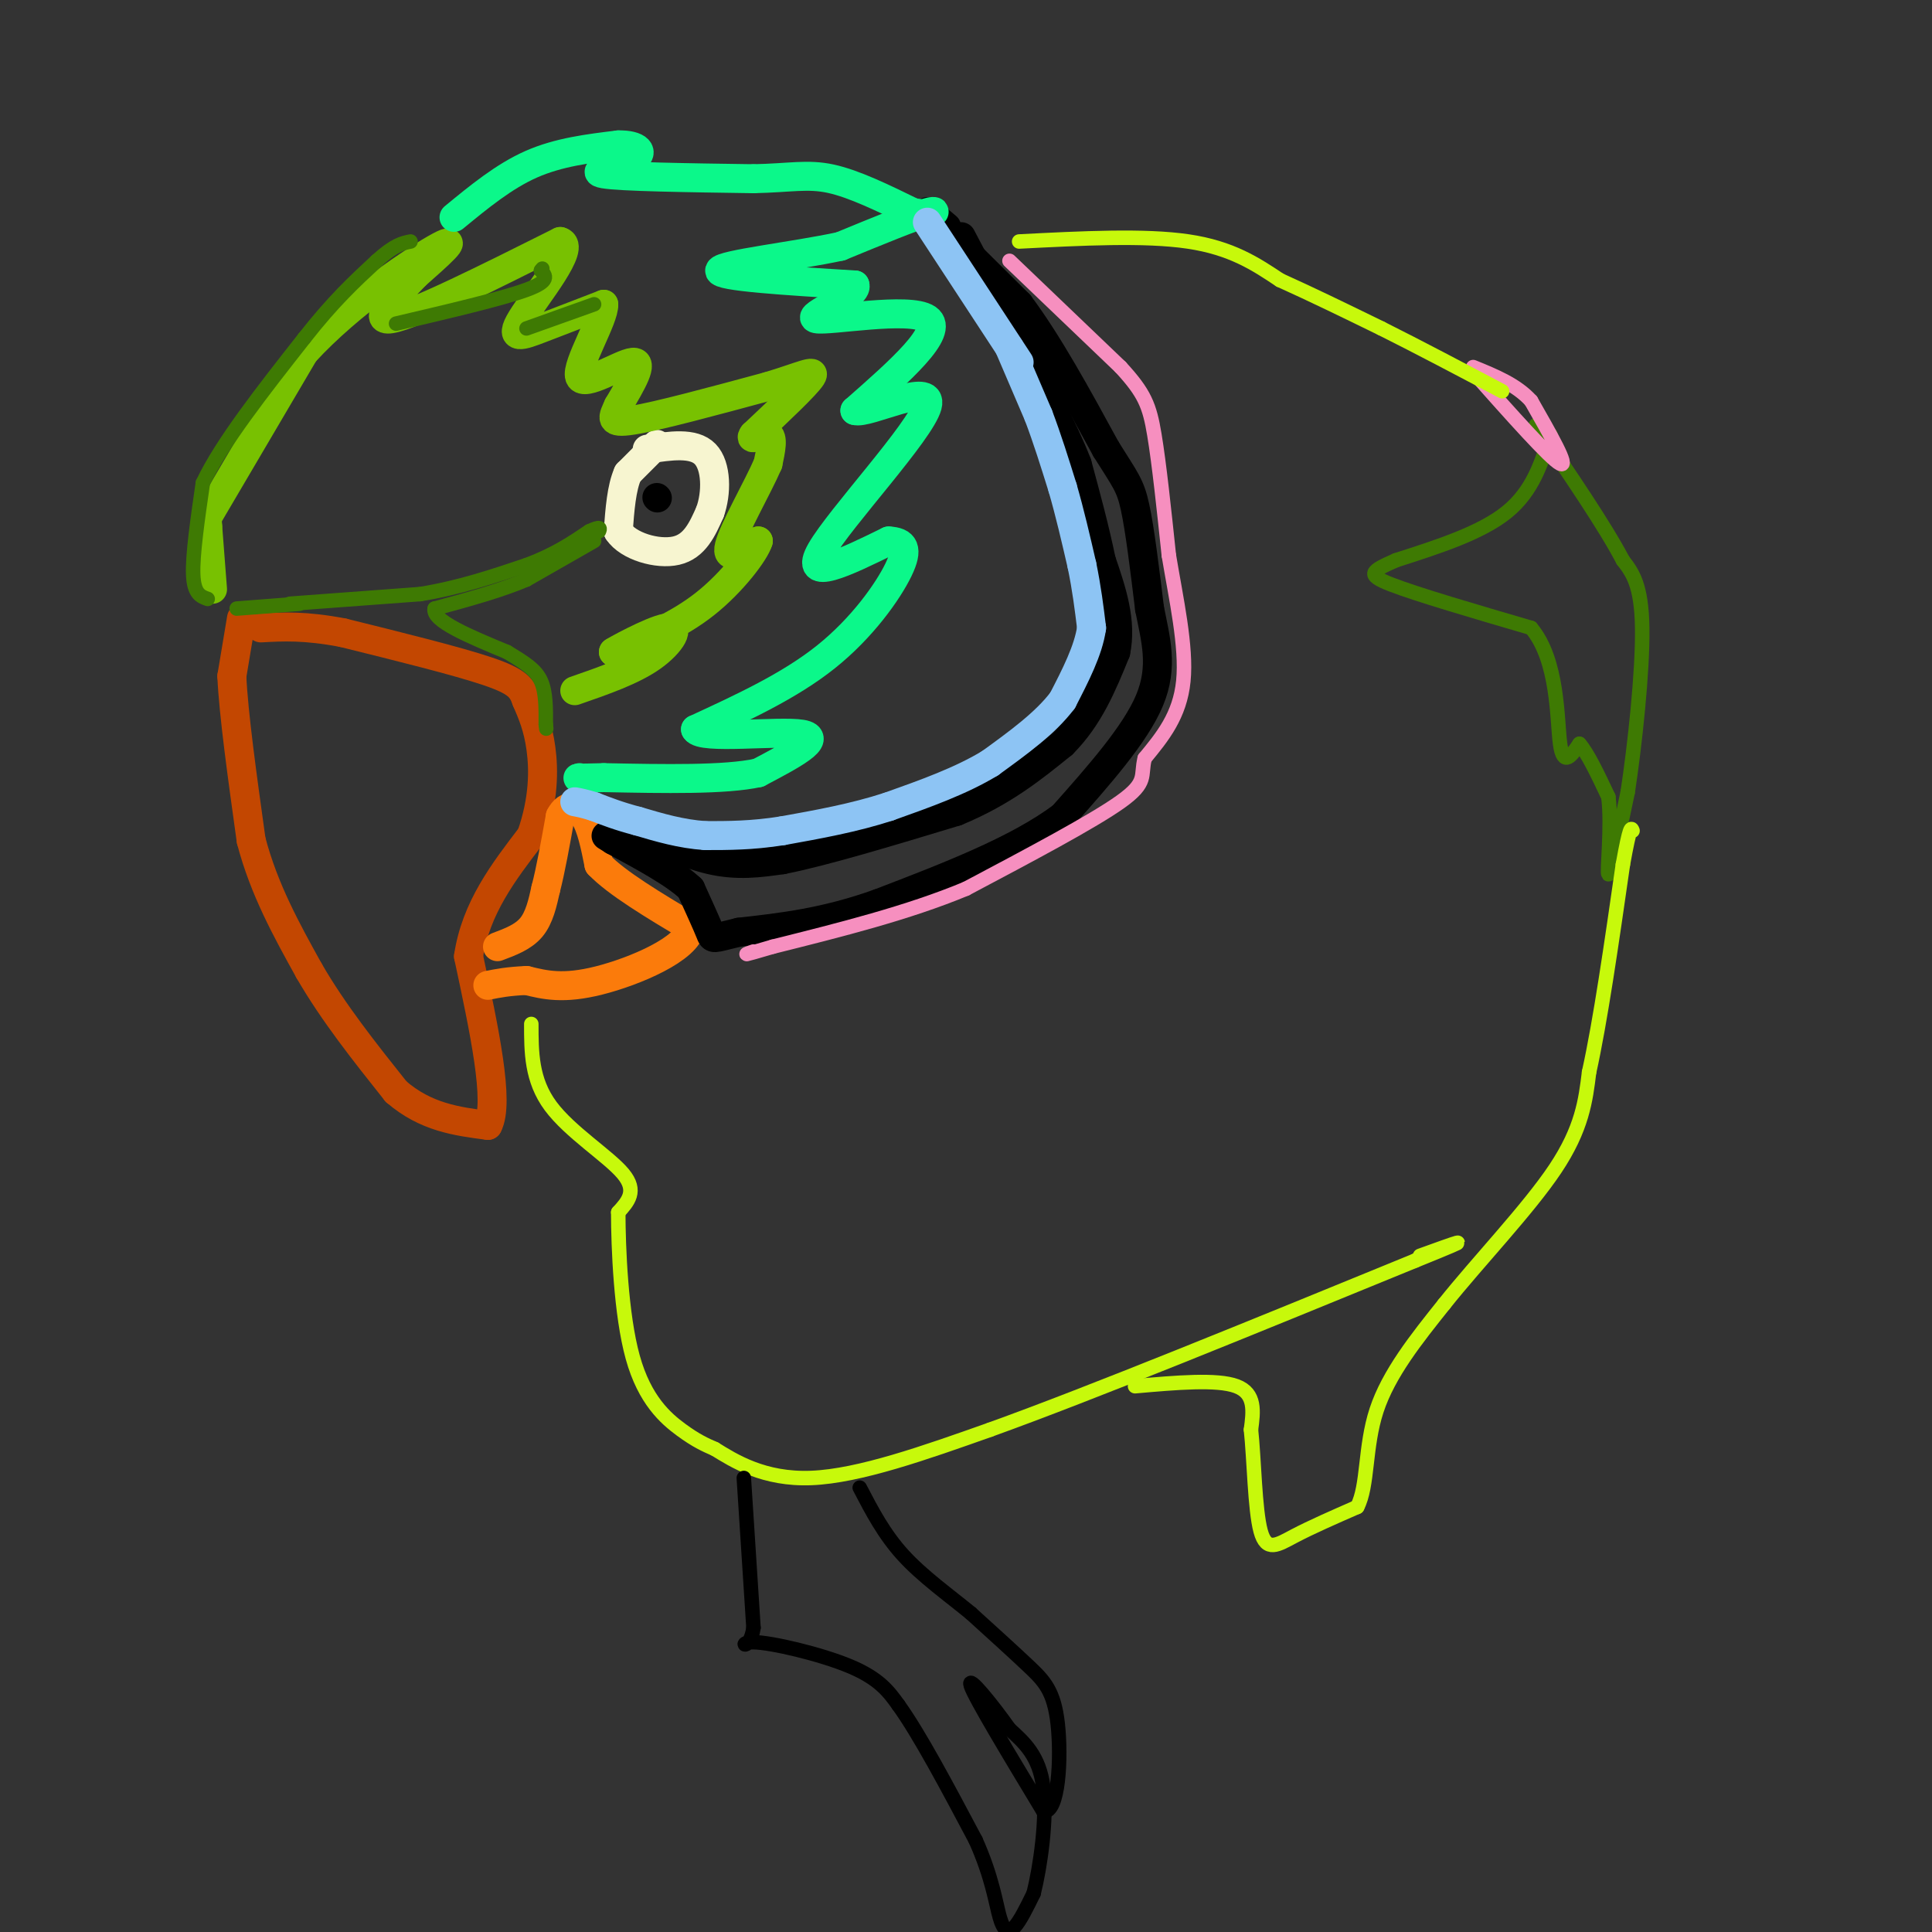 <svg viewBox='0 0 400 400' version='1.1' xmlns='http://www.w3.org/2000/svg' xmlns:xlink='http://www.w3.org/1999/xlink'><rect x="0" y="0" width="400" height="400" fill="#333333" stroke="none"/><g fill='none' stroke='#C34701' stroke-width='6' stroke-linecap='round' stroke-linejoin='round'><path d='M50,128c0.000,0.000 -2.000,12.000 -2,12'/><path d='M48,140c0.333,7.667 2.167,20.833 4,34'/><path d='M52,174c2.667,10.167 7.333,18.583 12,27'/><path d='M64,201c5.000,8.667 11.500,16.833 18,25'/><path d='M82,226c6.167,5.333 12.583,6.167 19,7'/><path d='M101,233c2.500,-4.667 -0.750,-19.833 -4,-35'/><path d='M97,198c1.500,-10.000 7.250,-17.500 13,-25'/><path d='M110,173c2.600,-7.444 2.600,-13.556 2,-18c-0.600,-4.444 -1.800,-7.222 -3,-10'/><path d='M109,145c-0.911,-2.533 -1.689,-3.867 -8,-6c-6.311,-2.133 -18.156,-5.067 -30,-8'/><path d='M71,131c-7.833,-1.500 -12.417,-1.250 -17,-1'/></g>
<g fill='none' stroke='#FB7B0B' stroke-width='6' stroke-linecap='round' stroke-linejoin='round'><path d='M103,196c2.667,-1.000 5.333,-2.000 7,-4c1.667,-2.000 2.333,-5.000 3,-8'/><path d='M113,184c1.000,-3.833 2.000,-9.417 3,-15'/><path d='M116,169c1.444,-2.778 3.556,-2.222 5,0c1.444,2.222 2.222,6.111 3,10'/><path d='M124,179c3.667,3.833 11.333,8.417 19,13'/><path d='M143,192c-0.600,4.467 -11.600,9.133 -19,11c-7.400,1.867 -11.200,0.933 -15,0'/><path d='M109,203c-3.833,0.167 -5.917,0.583 -8,1'/></g>
<g fill='none' stroke='#000000' stroke-width='6' stroke-linecap='round' stroke-linejoin='round'><path d='M128,170c6.667,3.333 13.333,6.667 19,8c5.667,1.333 10.333,0.667 15,0'/><path d='M162,178c8.500,-1.667 22.250,-5.833 36,-10'/><path d='M198,168c9.667,-4.000 15.833,-9.000 22,-14'/><path d='M220,154c5.500,-5.500 8.250,-12.250 11,-19'/><path d='M231,135c1.333,-6.333 -0.833,-12.667 -3,-19'/><path d='M228,116c-1.333,-6.500 -3.167,-13.250 -5,-20'/><path d='M223,96c-2.833,-7.333 -7.417,-15.667 -12,-24'/><path d='M211,72c-4.000,-7.833 -8.000,-15.417 -12,-23'/><path d='M196,47c-2.750,-2.333 -5.500,-4.667 -3,-2c2.500,2.667 10.250,10.333 18,18'/><path d='M211,63c6.000,8.000 12.000,19.000 18,30'/><path d='M229,93c4.000,6.400 5.000,7.400 6,12c1.000,4.600 2.000,12.800 3,21'/><path d='M238,126c1.267,6.422 2.933,11.978 0,19c-2.933,7.022 -10.467,15.511 -18,24'/><path d='M220,169c-9.333,7.000 -23.667,12.500 -38,18'/><path d='M182,187c-11.167,4.000 -20.083,5.000 -29,6'/><path d='M153,193c-5.667,1.333 -5.333,1.667 -6,0c-0.667,-1.667 -2.333,-5.333 -4,-9'/><path d='M143,184c-3.333,-3.167 -9.667,-6.583 -16,-10'/><path d='M127,174c-2.667,-1.667 -1.333,-0.833 0,0'/><path d='M136,103c0.000,0.000 0.100,0.100 0.1,0.1'/></g>
<g fill='none' stroke='#F7F5D0' stroke-width='6' stroke-linecap='round' stroke-linejoin='round'><path d='M136,92c0.000,0.000 -6.000,6.000 -6,6'/><path d='M130,98c-1.333,3.000 -1.667,7.500 -2,12'/><path d='M128,110c2.044,3.111 8.156,4.889 12,4c3.844,-0.889 5.422,-4.444 7,-8'/><path d='M147,106c1.400,-3.867 1.400,-9.533 -1,-12c-2.400,-2.467 -7.200,-1.733 -12,-1'/></g>
<g fill='none' stroke='#78C101' stroke-width='6' stroke-linecap='round' stroke-linejoin='round'><path d='M44,122c0.000,0.000 -1.000,-13.000 -1,-13'/><path d='M43,109c-0.167,-2.500 -0.083,-2.250 0,-2'/><path d='M43,107c0.000,0.000 20.000,-34.000 20,-34'/><path d='M63,73c9.556,-10.444 23.444,-19.556 28,-22c4.556,-2.444 -0.222,1.778 -5,6'/><path d='M86,57c-3.444,3.644 -9.556,9.756 -5,9c4.556,-0.756 19.778,-8.378 35,-16'/><path d='M116,50c3.524,0.964 -5.167,11.375 -8,16c-2.833,4.625 0.190,3.464 4,2c3.810,-1.464 8.405,-3.232 13,-5'/><path d='M125,63c0.190,2.905 -5.833,12.667 -5,15c0.833,2.333 8.524,-2.762 11,-3c2.476,-0.238 -0.262,4.381 -3,9'/><path d='M128,84c-1.044,2.378 -2.156,3.822 3,3c5.156,-0.822 16.578,-3.911 28,-7'/><path d='M159,80c6.889,-2.067 10.111,-3.733 9,-2c-1.111,1.733 -6.556,6.867 -12,12'/><path d='M156,90c-1.200,1.600 1.800,-0.400 3,0c1.200,0.400 0.600,3.200 0,6'/><path d='M159,96c-2.044,4.756 -7.156,13.644 -8,17c-0.844,3.356 2.578,1.178 6,-1'/><path d='M157,112c-0.667,2.289 -5.333,8.511 -11,13c-5.667,4.489 -12.333,7.244 -19,10'/><path d='M127,135c-0.464,0.143 7.875,-4.500 11,-5c3.125,-0.500 1.036,3.143 -3,6c-4.036,2.857 -10.018,4.929 -16,7'/></g>
<g fill='none' stroke='#0BF88A' stroke-width='6' stroke-linecap='round' stroke-linejoin='round'><path d='M94,45c5.167,-4.250 10.333,-8.500 16,-11c5.667,-2.500 11.833,-3.250 18,-4'/><path d='M128,30c4.190,-0.107 5.667,1.625 3,3c-2.667,1.375 -9.476,2.393 -6,3c3.476,0.607 17.238,0.804 31,1'/><path d='M156,37c7.622,-0.156 11.178,-1.044 16,0c4.822,1.044 10.911,4.022 17,7'/><path d='M189,44c4.111,0.778 5.889,-0.778 3,0c-2.889,0.778 -10.444,3.889 -18,7'/><path d='M174,51c-9.600,2.067 -24.600,3.733 -25,5c-0.400,1.267 13.800,2.133 28,3'/><path d='M177,59c0.976,2.274 -10.583,6.458 -8,7c2.583,0.542 19.310,-2.560 23,0c3.690,2.560 -5.655,10.780 -15,19'/><path d='M177,85c2.548,0.905 16.417,-6.333 15,-1c-1.417,5.333 -18.119,23.238 -22,30c-3.881,6.762 5.060,2.381 14,-2'/><path d='M184,112c3.190,0.155 4.167,1.542 2,6c-2.167,4.458 -7.476,11.988 -15,18c-7.524,6.012 -17.262,10.506 -27,15'/><path d='M144,151c1.089,2.200 17.311,0.200 22,1c4.689,0.800 -2.156,4.400 -9,8'/><path d='M157,160c-6.833,1.500 -19.417,1.250 -32,1'/><path d='M125,161c-6.167,0.167 -5.583,0.083 -5,0'/></g>
<g fill='none' stroke='#8DC4F4' stroke-width='6' stroke-linecap='round' stroke-linejoin='round'><path d='M192,46c0.000,0.000 19.000,29.000 19,29'/><path d='M209,72c0.000,0.000 6.000,14.000 6,14'/><path d='M215,86c1.833,4.833 3.417,9.917 5,15'/><path d='M220,101c1.500,5.167 2.750,10.583 4,16'/><path d='M224,117c1.000,4.833 1.500,8.917 2,13'/><path d='M226,130c-0.667,4.667 -3.333,9.833 -6,15'/><path d='M220,145c-3.500,4.667 -9.250,8.833 -15,13'/><path d='M205,158c-6.000,3.667 -13.500,6.333 -21,9'/><path d='M184,167c-7.167,2.333 -14.583,3.667 -22,5'/><path d='M162,172c-6.333,1.000 -11.167,1.000 -16,1'/><path d='M146,173c-5.000,-0.333 -9.500,-1.667 -14,-3'/><path d='M132,170c-3.833,-1.000 -6.417,-2.000 -9,-3'/><path d='M123,167c-2.167,-0.667 -3.083,-0.833 -4,-1'/></g>
<g fill='none' stroke='#3E7A03' stroke-width='3' stroke-linecap='round' stroke-linejoin='round'><path d='M60,125c0.000,0.000 27.000,-2.000 27,-2'/><path d='M87,123c8.167,-1.333 15.083,-3.667 22,-6'/><path d='M109,117c5.833,-2.167 9.417,-4.583 13,-7'/><path d='M122,110c2.500,-1.167 2.250,-0.583 2,0'/><path d='M123,112c0.000,0.000 -14.000,8.000 -14,8'/><path d='M109,120c-5.500,2.333 -12.250,4.167 -19,6'/><path d='M90,126c-0.667,2.500 7.167,5.750 15,9'/><path d='M105,135c3.844,2.333 5.956,3.667 7,6c1.044,2.333 1.022,5.667 1,9'/><path d='M113,150c0.167,1.500 0.083,0.750 0,0'/><path d='M62,125c0.000,0.000 -13.000,1.000 -13,1'/><path d='M43,124c-1.417,-0.500 -2.833,-1.000 -3,-5c-0.167,-4.000 0.917,-11.500 2,-19'/><path d='M42,100c3.833,-8.167 12.417,-19.083 21,-30'/><path d='M63,70c6.000,-7.667 10.500,-11.833 15,-16'/><path d='M78,54c3.667,-3.333 5.333,-3.667 7,-4'/><path d='M82,67c11.000,-2.583 22.000,-5.167 27,-7c5.000,-1.833 4.000,-2.917 3,-4'/><path d='M112,56c0.500,-0.667 0.250,-0.333 0,0'/><path d='M109,68c0.000,0.000 14.000,-5.000 14,-5'/><path d='M321,90c-1.833,5.833 -3.667,11.667 -9,16c-5.333,4.333 -14.167,7.167 -23,10'/><path d='M289,116c-5.089,2.267 -6.311,2.933 -1,5c5.311,2.067 17.156,5.533 29,9'/><path d='M317,130c5.667,6.733 5.333,19.067 6,24c0.667,4.933 2.333,2.467 4,0'/><path d='M327,154c1.667,1.833 3.833,6.417 6,11'/><path d='M333,165c0.756,6.022 -0.356,15.578 0,16c0.356,0.422 2.178,-8.289 4,-17'/><path d='M337,164c1.467,-9.578 3.133,-25.022 3,-34c-0.133,-8.978 -2.067,-11.489 -4,-14'/><path d='M336,116c-3.667,-7.000 -10.833,-17.500 -18,-28'/></g>
<g fill='none' stroke='#F68FBF' stroke-width='3' stroke-linecap='round' stroke-linejoin='round'><path d='M209,54c0.000,0.000 23.000,22.000 23,22'/><path d='M232,76c5.000,5.422 6.000,7.978 7,14c1.000,6.022 2.000,15.511 3,25'/><path d='M242,115c1.489,8.956 3.711,18.844 3,26c-0.711,7.156 -4.356,11.578 -8,16'/><path d='M237,157c-0.933,3.689 0.733,4.911 -5,9c-5.733,4.089 -18.867,11.044 -32,18'/><path d='M200,184c-12.000,5.000 -26.000,8.500 -40,12'/><path d='M160,196c-7.333,2.167 -5.667,1.583 -4,1'/><path d='M305,77c8.000,9.000 16.000,18.000 18,19c2.000,1.000 -2.000,-6.000 -6,-13'/><path d='M317,83c-3.000,-3.333 -7.500,-5.167 -12,-7'/></g>
<g fill='none' stroke='#C7F90B' stroke-width='3' stroke-linecap='round' stroke-linejoin='round'><path d='M211,50c13.000,-0.667 26.000,-1.333 35,0c9.000,1.333 14.000,4.667 19,8'/><path d='M265,58c6.667,3.000 13.833,6.500 21,10'/><path d='M286,68c7.667,3.833 16.333,8.417 25,13'/><path d='M110,212c0.000,5.800 0.000,11.600 4,17c4.000,5.400 12.000,10.400 15,14c3.000,3.600 1.000,5.800 -1,8'/><path d='M128,251c0.012,7.179 0.542,21.125 3,30c2.458,8.875 6.845,12.679 10,15c3.155,2.321 5.077,3.161 7,4'/><path d='M148,300c3.889,2.400 10.111,6.400 20,6c9.889,-0.400 23.444,-5.200 37,-10'/><path d='M205,296c20.833,-7.500 54.417,-21.250 88,-35'/><path d='M293,261c14.833,-6.000 7.917,-3.500 1,-1'/><path d='M235,287c8.500,-0.750 17.000,-1.500 21,0c4.000,1.500 3.500,5.250 3,9'/><path d='M259,296c0.655,6.012 0.792,16.542 2,21c1.208,4.458 3.488,2.845 7,1c3.512,-1.845 8.256,-3.923 13,-6'/><path d='M281,312c2.289,-4.400 1.511,-12.400 4,-20c2.489,-7.600 8.244,-14.800 14,-22'/><path d='M299,270c6.978,-8.756 17.422,-19.644 23,-28c5.578,-8.356 6.289,-14.178 7,-20'/><path d='M329,222c2.333,-10.500 4.667,-26.750 7,-43'/><path d='M336,179c1.500,-8.333 1.750,-7.667 2,-7'/></g>
<g fill='none' stroke='#000000' stroke-width='3' stroke-linecap='round' stroke-linejoin='round'><path d='M154,306c0.000,0.000 2.000,31.000 2,31'/><path d='M156,337c-0.762,5.274 -3.667,2.958 0,3c3.667,0.042 13.905,2.440 20,5c6.095,2.560 8.048,5.280 10,8'/><path d='M186,353c4.333,6.000 10.167,17.000 16,28'/><path d='M202,381c3.476,7.750 4.167,13.125 5,16c0.833,2.875 1.810,3.250 3,2c1.190,-1.250 2.595,-4.125 4,-7'/><path d='M214,392c1.378,-5.444 2.822,-15.556 2,-22c-0.822,-6.444 -3.911,-9.222 -7,-12'/><path d='M209,358c-3.533,-5.022 -8.867,-11.578 -8,-9c0.867,2.578 7.933,14.289 15,26'/><path d='M216,375c3.214,0.536 3.750,-11.125 3,-18c-0.750,-6.875 -2.786,-8.964 -6,-12c-3.214,-3.036 -7.607,-7.018 -12,-11'/><path d='M201,334c-4.578,-3.756 -10.022,-7.644 -14,-12c-3.978,-4.356 -6.489,-9.178 -9,-14'/></g>
</svg>